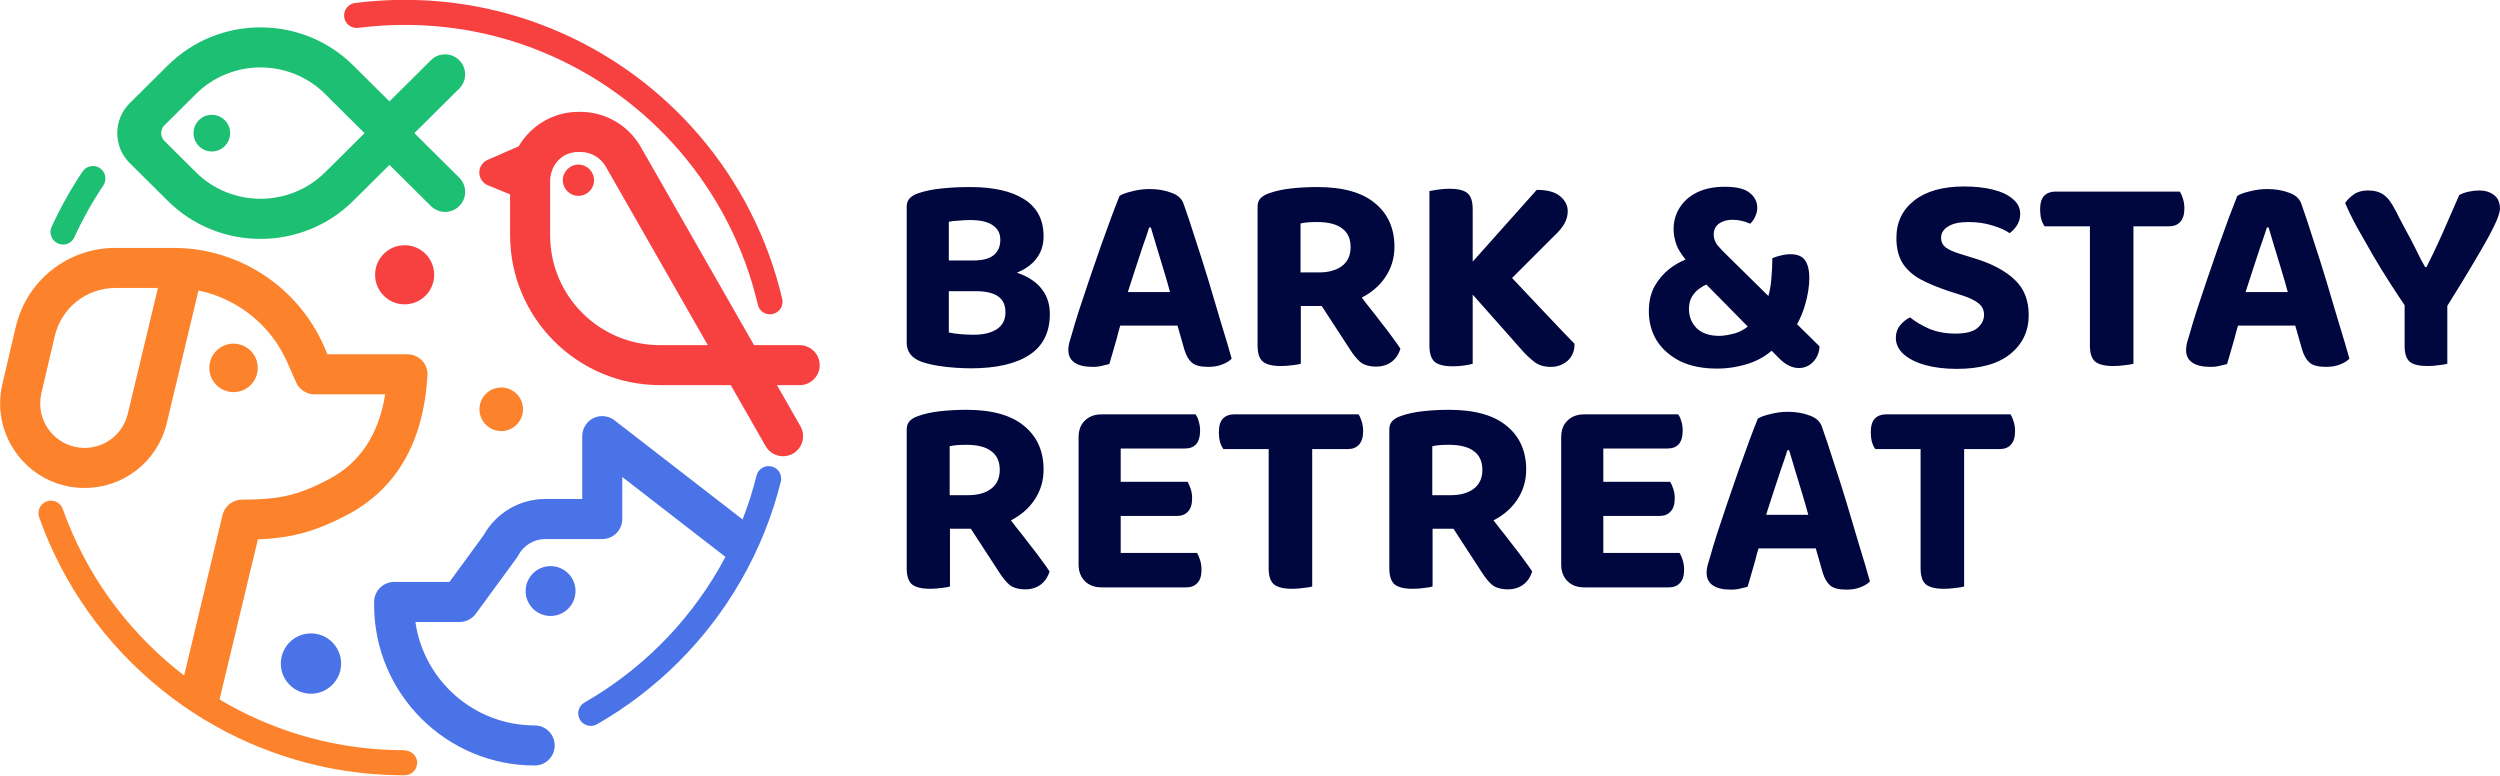 <?xml version="1.0" encoding="UTF-8" standalone="no"?>
<!DOCTYPE svg PUBLIC "-//W3C//DTD SVG 1.1//EN" "http://www.w3.org/Graphics/SVG/1.1/DTD/svg11.dtd">
<svg width="100%" height="100%" viewBox="0 0 306 95" version="1.1" xmlns="http://www.w3.org/2000/svg" xmlns:xlink="http://www.w3.org/1999/xlink" xml:space="preserve" xmlns:serif="http://www.serif.com/" style="fill-rule:evenodd;clip-rule:evenodd;stroke-linejoin:round;stroke-miterlimit:2;">
    <g transform="matrix(0.852,0,0,-0.852,-87.046,217.167)">
        <path d="M155.922,168.196C155.914,168.27 155.914,168.34 155.914,168.411C155.914,170 157.203,171.289 158.793,171.289L166.738,171.289L171.645,177.996C173.434,181.211 176.816,183.207 180.516,183.207L185.812,183.207L185.812,192.227C185.812,193.328 186.43,194.328 187.414,194.821C188.41,195.301 189.582,195.18 190.445,194.508L208.846,180.268C209.648,182.321 210.319,184.425 210.852,186.567C211.09,187.532 212.066,188.121 213.031,187.875C213.996,187.637 214.578,186.661 214.34,185.696C213.098,180.707 211.16,175.918 208.59,171.45C203.656,162.879 196.512,155.754 187.926,150.84C187.645,150.684 187.336,150.602 187.035,150.602L187.035,150.61C186.41,150.61 185.805,150.934 185.473,151.516C184.977,152.379 185.277,153.481 186.141,153.969C194.172,158.567 200.855,165.231 205.477,173.246C205.789,173.789 206.092,174.338 206.384,174.891L191.566,186.364L191.566,180.328C191.566,178.739 190.281,177.45 188.688,177.45L180.516,177.45C178.883,177.45 177.395,176.551 176.621,175.102C176.559,174.981 176.484,174.868 176.406,174.75L170.52,166.715C169.98,165.973 169.117,165.535 168.195,165.535L161.844,165.535C163.036,157.146 170.264,150.676 178.977,150.676C180.566,150.676 181.855,149.387 181.855,147.797C181.855,146.207 180.566,144.918 178.977,144.918C166.262,144.918 155.914,155.266 155.914,167.981C155.914,168.053 155.917,168.125 155.922,168.196ZM184.848,169.981C184.848,168.004 183.242,166.399 181.264,166.399C179.286,166.399 177.68,168.004 177.68,169.981C177.68,171.958 179.286,173.563 181.264,173.563C183.242,173.563 184.848,171.958 184.848,169.981ZM151.172,159.563C151.172,157.172 149.231,155.231 146.84,155.231C144.449,155.231 142.508,157.172 142.508,159.563C142.508,161.954 144.449,163.895 146.84,163.895C149.231,163.895 151.172,161.954 151.172,159.563Z" style="fill:rgb(74,115,232);"/>
    </g>
    <g transform="matrix(0.852,0,0,-0.852,-87.046,109.868)">
        <path d="M212.785,83.793C211.965,83.793 211.23,84.352 211.039,85.18C207.195,101.621 195.531,115.227 179.852,121.582C173.645,124.102 167.059,125.375 160.305,125.375C158.066,125.375 155.82,125.231 153.625,124.95C152.641,124.828 151.742,125.516 151.613,126.504C151.48,127.489 152.18,128.387 153.168,128.52C155.512,128.821 157.914,128.973 160.305,128.973C167.527,128.973 174.566,127.606 181.207,124.914C197.973,118.121 210.434,103.571 214.543,86C214.766,85.036 214.168,84.067 213.195,83.844C213.059,83.813 212.922,83.793 212.785,83.793ZM219.926,76.489L219.93,76.504C219.93,74.914 218.645,73.625 217.055,73.625L213.785,73.625L217.16,67.719C217.945,66.336 217.469,64.582 216.09,63.789C215.637,63.532 215.148,63.407 214.664,63.407C213.664,63.407 212.691,63.934 212.16,64.86L207.152,73.625L196.992,73.625C185.113,73.625 175.449,83.289 175.449,95.168L175.449,101.024L172.254,102.336C171.516,102.637 171.023,103.383 171.023,104.168C171.023,104.954 171.492,105.664 172.211,105.981L176.68,107.938C178.414,110.891 181.617,112.883 185.277,112.883L185.551,112.883C189.129,112.883 192.445,110.954 194.215,107.852L210.492,79.368L217.047,79.368C218.637,79.368 219.926,78.078 219.926,76.489ZM196.984,79.368L203.855,79.368L189.207,104.996C188.461,106.313 187.055,107.125 185.547,107.125L185.273,107.125C184.711,107.125 184.184,107.02 183.695,106.825C182.141,106.192 181.199,104.602 181.199,102.926L181.199,95.153C181.199,86.434 188.266,79.368 196.984,79.368ZM187.508,103.061C187.508,101.823 186.502,100.817 185.264,100.817C184.026,100.817 183.02,101.823 183.02,103.061C183.02,104.299 184.026,105.305 185.264,105.305C186.502,105.305 187.508,104.299 187.508,103.061ZM164.543,89.477C164.543,87.134 162.64,85.231 160.297,85.231C157.954,85.231 156.051,87.134 156.051,89.477C156.051,91.82 157.954,93.723 160.297,93.723C162.64,93.723 164.543,91.82 164.543,89.477Z" style="fill:rgb(247,64,64);"/>
    </g>
    <g transform="matrix(0.852,0,0,-0.852,-87.046,121.454)">
        <path d="M111.211,107.418C110.965,107.42 110.719,107.467 110.477,107.582C109.57,107.992 109.172,109.062 109.582,109.965C110.844,112.719 112.34,115.39 114.023,117.906C114.578,118.734 115.699,118.949 116.52,118.394C117.348,117.844 117.562,116.726 117.008,115.898C115.426,113.547 114.031,111.051 112.852,108.469C112.549,107.809 111.903,107.423 111.223,107.418L111.211,107.418ZM161.699,123.426L168.141,117.027C169.27,115.906 169.277,114.086 168.152,112.957C167.594,112.387 166.844,112.109 166.109,112.109C165.375,112.109 164.645,112.387 164.082,112.941L158.117,118.863L152.914,113.699C149.238,110.051 144.41,108.23 139.59,108.23C134.766,108.23 129.941,110.051 126.27,113.699L120.793,119.137C119.648,120.273 119.012,121.812 119.012,123.426C119.012,125.039 119.648,126.578 120.793,127.715L126.27,133.152C133.617,140.441 145.566,140.441 152.914,133.152L158.117,127.988L164.082,133.91C165.211,135.031 167.031,135.023 168.152,133.894C169.277,132.765 169.27,130.945 168.141,129.824L161.699,123.426ZM148.863,117.793L148.863,117.785L154.539,123.418L148.863,129.058C143.754,134.133 135.438,134.133 130.328,129.058L125.797,124.555C125.168,123.937 125.168,122.922 125.797,122.297L130.328,117.793C135.43,112.734 143.77,112.734 148.863,117.793ZM132.594,120.793C131.144,120.797 129.969,121.975 129.969,123.426C129.969,124.879 131.141,126.058 132.594,126.058C134.047,126.058 135.227,124.879 135.227,123.426C135.227,121.975 134.051,120.797 132.602,120.793L132.594,120.793Z" style="fill:rgb(29,191,115);"/>
    </g>
    <g transform="matrix(0.852,0,0,-0.852,-87.046,227.423)">
        <path d="M128.619,169.885L134.133,192.934C134.445,194.223 135.586,195.129 136.91,195.145C142.07,195.18 144.719,195.617 149.34,198.043C153.871,200.418 156.555,204.442 157.504,210.274L147.344,210.274C146.207,210.274 145.172,210.953 144.711,211.989L143.43,214.887C141.07,220.246 136.27,224.039 130.68,225.192L126.125,206.137C124.816,200.657 119.961,196.828 114.32,196.828C110.59,196.828 107.129,198.504 104.812,201.426C102.504,204.348 101.656,208.102 102.504,211.731L104.426,219.946C105.992,226.637 111.887,231.313 118.758,231.313L127.082,231.313C136.438,231.313 144.926,225.782 148.699,217.219L149.223,216.032L160.707,216.032C161.5,216.032 162.254,215.707 162.801,215.133C163.34,214.555 163.621,213.782 163.578,212.989C163.023,203.426 159.133,196.684 152.016,192.942C147.121,190.379 143.695,189.625 139.215,189.438L133.706,166.438C135.567,165.332 137.496,164.342 139.48,163.477C146.02,160.621 152.984,159.168 160.18,159.153L160.188,159.145C161.133,159.137 161.996,158.469 162.09,157.535C162.195,156.453 161.355,155.547 160.297,155.547C152.562,155.547 145.07,157.11 138.043,160.176C133.539,162.137 129.305,164.692 125.465,167.782C117.34,174.297 111.262,182.848 107.801,192.582C107.453,193.555 107.965,194.61 108.945,194.922C109.855,195.215 110.852,194.735 111.176,193.828C114.41,184.711 120.102,176.703 127.715,170.594C128.014,170.354 128.315,170.118 128.619,169.885ZM120.527,207.485L124.852,225.559L118.758,225.559C114.578,225.559 110.988,222.707 110.031,218.637L108.109,210.418C107.664,208.512 108.102,206.535 109.324,205C110.539,203.461 112.359,202.582 114.32,202.582C117.281,202.582 119.836,204.598 120.527,207.485ZM135.719,217.559C137.637,217.559 139.199,215.996 139.199,214.074C139.199,212.153 137.637,210.594 135.719,210.594C133.797,210.594 132.234,212.153 132.234,214.074C132.234,215.996 133.797,217.559 135.719,217.559ZM177.305,208.131C177.305,206.403 175.903,205 174.176,205C172.449,205 171.047,206.403 171.047,208.131C171.047,209.859 172.449,211.262 174.176,211.262C175.903,211.262 177.305,209.859 177.305,208.131Z" style="fill:rgb(252,131,43);"/>
    </g>
    <g transform="matrix(1.935,0,0,1.935,-413.315,-120.681)">
        <path d="M277.924,79.617C277.959,79.628 277.993,79.64 278.028,79.653C278.688,79.893 279.18,80.229 279.504,80.661C279.84,81.093 280.008,81.615 280.008,82.227C280.008,83.391 279.576,84.255 278.712,84.819C277.848,85.383 276.618,85.665 275.022,85.665C274.734,85.665 274.404,85.653 274.032,85.629C273.672,85.605 273.3,85.563 272.916,85.503C272.544,85.443 272.202,85.359 271.89,85.251C271.266,85.023 270.954,84.621 270.954,84.045L270.954,75.441C270.954,75.213 271.02,75.033 271.152,74.901C271.284,74.769 271.458,74.667 271.674,74.595C272.082,74.451 272.574,74.349 273.15,74.289C273.738,74.229 274.338,74.199 274.95,74.199C276.438,74.199 277.584,74.457 278.388,74.973C279.204,75.489 279.612,76.269 279.612,77.313C279.612,77.889 279.444,78.381 279.108,78.789C278.824,79.133 278.429,79.409 277.924,79.617ZM275.184,78.843C275.76,78.843 276.186,78.729 276.462,78.501C276.738,78.273 276.876,77.949 276.876,77.529C276.876,77.133 276.714,76.827 276.39,76.611C276.078,76.395 275.604,76.287 274.968,76.287C274.74,76.287 274.5,76.299 274.248,76.323C273.996,76.335 273.786,76.359 273.618,76.395L273.618,78.843L275.184,78.843ZM273.618,80.787L273.618,83.397C273.822,83.445 274.068,83.481 274.356,83.505C274.656,83.529 274.938,83.541 275.202,83.541C275.802,83.541 276.282,83.427 276.642,83.199C277.014,82.959 277.2,82.599 277.2,82.119C277.2,81.663 277.044,81.327 276.732,81.111C276.42,80.895 275.952,80.787 275.328,80.787L273.618,80.787ZM284.462,82.965C284.423,83.093 284.384,83.225 284.346,83.361C284.286,83.613 284.22,83.859 284.148,84.099C284.076,84.339 284.01,84.567 283.95,84.783C283.89,84.999 283.83,85.203 283.77,85.395C283.638,85.431 283.488,85.467 283.32,85.503C283.152,85.551 282.954,85.575 282.726,85.575C282.222,85.575 281.838,85.485 281.574,85.305C281.31,85.125 281.178,84.861 281.178,84.513C281.178,84.369 281.196,84.219 281.232,84.063C281.28,83.907 281.334,83.727 281.394,83.523C281.502,83.127 281.652,82.629 281.844,82.029C282.048,81.429 282.264,80.781 282.492,80.085C282.732,79.377 282.972,78.681 283.212,77.997C283.464,77.313 283.692,76.683 283.896,76.107C284.112,75.531 284.286,75.081 284.418,74.757C284.586,74.649 284.85,74.553 285.21,74.469C285.582,74.373 285.948,74.325 286.308,74.325C286.824,74.325 287.286,74.403 287.694,74.559C288.102,74.703 288.36,74.937 288.468,75.261C288.696,75.897 288.942,76.635 289.206,77.475C289.482,78.303 289.758,79.173 290.034,80.085C290.31,80.997 290.574,81.885 290.826,82.749C291.09,83.601 291.318,84.369 291.51,85.053C291.378,85.197 291.186,85.317 290.934,85.413C290.682,85.521 290.382,85.575 290.034,85.575C289.542,85.575 289.194,85.485 288.99,85.305C288.786,85.125 288.63,84.855 288.522,84.495L288.084,82.965L284.462,82.965ZM287.611,80.841C287.476,80.339 287.335,79.853 287.19,79.383C287.034,78.879 286.89,78.405 286.758,77.961C286.626,77.505 286.506,77.103 286.398,76.755L286.29,76.755C286.17,77.139 286.026,77.565 285.858,78.033C285.702,78.501 285.54,78.993 285.372,79.509C285.224,79.953 285.08,80.397 284.942,80.841L287.611,80.841ZM293.148,84.225L293.148,75.441C293.148,75.213 293.214,75.033 293.346,74.901C293.478,74.769 293.652,74.667 293.868,74.595C294.264,74.451 294.726,74.349 295.254,74.289C295.794,74.229 296.352,74.199 296.928,74.199C298.548,74.199 299.766,74.541 300.582,75.225C301.398,75.897 301.806,76.815 301.806,77.979C301.806,78.699 301.608,79.347 301.212,79.923C300.852,80.45 300.362,80.873 299.74,81.191C299.852,81.339 299.964,81.486 300.078,81.633C300.378,82.005 300.66,82.365 300.924,82.713C301.2,83.061 301.446,83.385 301.662,83.685C301.878,83.973 302.052,84.219 302.184,84.423C302.076,84.783 301.884,85.065 301.608,85.269C301.332,85.461 301.02,85.557 300.672,85.557C300.228,85.557 299.886,85.461 299.646,85.269C299.418,85.065 299.202,84.801 298.998,84.477L297.205,81.723L295.884,81.723L295.884,85.377C295.776,85.413 295.602,85.443 295.362,85.467C295.122,85.503 294.876,85.521 294.624,85.521C294.084,85.521 293.7,85.425 293.472,85.233C293.256,85.041 293.148,84.705 293.148,84.225ZM295.866,79.599L297.036,79.599C297.636,79.599 298.116,79.467 298.476,79.203C298.848,78.927 299.034,78.525 299.034,77.997C299.034,77.481 298.86,77.091 298.512,76.827C298.164,76.551 297.63,76.413 296.91,76.413C296.706,76.413 296.52,76.419 296.352,76.431C296.184,76.443 296.022,76.467 295.866,76.503L295.866,79.599ZM304.02,84.243L304.02,74.451C304.14,74.427 304.32,74.397 304.56,74.361C304.812,74.325 305.052,74.307 305.28,74.307C305.808,74.307 306.186,74.397 306.414,74.577C306.642,74.757 306.756,75.099 306.756,75.603L306.756,78.919L310.806,74.379C311.49,74.379 311.988,74.517 312.3,74.793C312.612,75.057 312.768,75.369 312.768,75.729C312.768,76.005 312.696,76.269 312.552,76.521C312.42,76.761 312.198,77.025 311.886,77.313L309.247,79.952C309.987,80.736 310.662,81.452 311.274,82.101C312.066,82.941 312.708,83.613 313.2,84.117C313.2,84.573 313.05,84.933 312.75,85.197C312.45,85.449 312.102,85.575 311.706,85.575C311.274,85.575 310.92,85.467 310.644,85.251C310.368,85.035 310.104,84.783 309.852,84.495L306.756,81.001L306.756,85.377C306.648,85.413 306.474,85.449 306.234,85.485C305.994,85.521 305.748,85.539 305.496,85.539C304.956,85.539 304.572,85.443 304.344,85.251C304.128,85.047 304.02,84.711 304.02,84.243ZM325.667,84.554C325.251,84.907 324.773,85.176 324.234,85.359C323.562,85.575 322.89,85.683 322.218,85.683C321.306,85.683 320.526,85.527 319.878,85.215C319.242,84.891 318.75,84.459 318.402,83.919C318.066,83.367 317.898,82.749 317.898,82.065C317.898,81.453 318.018,80.925 318.258,80.481C318.51,80.037 318.828,79.665 319.212,79.365C319.529,79.124 319.866,78.93 320.222,78.782C319.939,78.433 319.746,78.123 319.644,77.853C319.524,77.505 319.464,77.175 319.464,76.863C319.464,76.371 319.59,75.921 319.842,75.513C320.094,75.105 320.46,74.781 320.94,74.541C321.432,74.301 322.02,74.181 322.704,74.181C323.436,74.181 323.958,74.307 324.27,74.559C324.594,74.811 324.756,75.129 324.756,75.513C324.756,75.693 324.714,75.873 324.63,76.053C324.558,76.233 324.45,76.389 324.306,76.521C324.162,76.449 323.988,76.389 323.784,76.341C323.592,76.293 323.394,76.269 323.19,76.269C322.842,76.269 322.554,76.353 322.326,76.521C322.11,76.677 322.002,76.905 322.002,77.205C322.002,77.433 322.074,77.649 322.218,77.853C322.374,78.045 322.602,78.285 322.902,78.573L325.46,81.091C325.545,80.794 325.604,80.47 325.638,80.121C325.686,79.617 325.71,79.143 325.71,78.699C325.914,78.615 326.106,78.555 326.286,78.519C326.466,78.471 326.646,78.447 326.826,78.447C327.306,78.447 327.63,78.585 327.798,78.861C327.966,79.125 328.05,79.479 328.05,79.923C328.05,80.463 327.96,81.039 327.78,81.651C327.661,82.074 327.492,82.482 327.272,82.875L328.698,84.279C328.674,84.675 328.536,85.005 328.284,85.269C328.032,85.521 327.732,85.647 327.384,85.647C326.964,85.647 326.55,85.443 326.142,85.035L325.667,84.554ZM321.537,80.366C321.373,80.435 321.216,80.528 321.066,80.643C320.874,80.787 320.718,80.967 320.598,81.183C320.49,81.387 320.436,81.627 320.436,81.903C320.436,82.395 320.598,82.803 320.922,83.127C321.258,83.451 321.738,83.613 322.362,83.613C322.614,83.613 322.944,83.559 323.352,83.451C323.629,83.369 323.898,83.227 324.158,83.024L321.537,80.366ZM337.284,83.469C337.932,83.469 338.394,83.355 338.67,83.127C338.958,82.887 339.102,82.605 339.102,82.281C339.102,81.981 338.988,81.741 338.76,81.561C338.544,81.381 338.22,81.219 337.788,81.075L336.834,80.769C336.186,80.553 335.61,80.313 335.106,80.049C334.614,79.785 334.23,79.443 333.954,79.023C333.69,78.603 333.558,78.069 333.558,77.421C333.558,76.425 333.936,75.633 334.692,75.045C335.448,74.457 336.498,74.163 337.842,74.163C338.526,74.163 339.132,74.229 339.66,74.361C340.2,74.493 340.62,74.691 340.92,74.955C341.232,75.207 341.388,75.519 341.388,75.891C341.388,76.167 341.322,76.407 341.19,76.611C341.07,76.803 340.914,76.971 340.722,77.115C340.446,76.923 340.08,76.761 339.624,76.629C339.168,76.485 338.664,76.413 338.112,76.413C337.536,76.413 337.104,76.509 336.816,76.701C336.528,76.881 336.384,77.121 336.384,77.421C336.384,77.661 336.48,77.859 336.672,78.015C336.864,78.159 337.152,78.291 337.536,78.411L338.526,78.717C339.618,79.053 340.458,79.503 341.046,80.067C341.634,80.619 341.928,81.363 341.928,82.299C341.928,83.307 341.538,84.129 340.758,84.765C339.978,85.389 338.85,85.701 337.374,85.701C336.642,85.701 335.988,85.623 335.412,85.467C334.836,85.311 334.374,85.083 334.026,84.783C333.69,84.483 333.522,84.135 333.522,83.739C333.522,83.427 333.612,83.163 333.792,82.947C333.984,82.719 334.194,82.551 334.422,82.443C334.746,82.707 335.148,82.947 335.628,83.163C336.12,83.367 336.672,83.469 337.284,83.469ZM345.798,76.683L342.936,76.683C342.852,76.575 342.78,76.425 342.72,76.233C342.672,76.041 342.648,75.837 342.648,75.621C342.648,75.225 342.732,74.937 342.9,74.757C343.08,74.577 343.314,74.487 343.602,74.487L351.486,74.487C351.558,74.595 351.624,74.745 351.684,74.937C351.744,75.129 351.774,75.333 351.774,75.549C351.774,75.933 351.684,76.221 351.504,76.413C351.336,76.593 351.102,76.683 350.802,76.683L348.552,76.683L348.552,85.377C348.432,85.413 348.252,85.443 348.012,85.467C347.772,85.503 347.526,85.521 347.274,85.521C346.734,85.521 346.35,85.425 346.122,85.233C345.906,85.041 345.798,84.705 345.798,84.225L345.798,76.683ZM355.166,82.965C355.127,83.093 355.088,83.225 355.05,83.361C354.99,83.613 354.924,83.859 354.852,84.099C354.78,84.339 354.714,84.567 354.654,84.783C354.594,84.999 354.534,85.203 354.474,85.395C354.342,85.431 354.192,85.467 354.024,85.503C353.856,85.551 353.658,85.575 353.43,85.575C352.926,85.575 352.542,85.485 352.278,85.305C352.014,85.125 351.882,84.861 351.882,84.513C351.882,84.369 351.9,84.219 351.936,84.063C351.984,83.907 352.038,83.727 352.098,83.523C352.206,83.127 352.356,82.629 352.548,82.029C352.752,81.429 352.968,80.781 353.196,80.085C353.436,79.377 353.676,78.681 353.916,77.997C354.168,77.313 354.396,76.683 354.6,76.107C354.816,75.531 354.99,75.081 355.122,74.757C355.29,74.649 355.554,74.553 355.914,74.469C356.286,74.373 356.652,74.325 357.012,74.325C357.528,74.325 357.99,74.403 358.398,74.559C358.806,74.703 359.064,74.937 359.172,75.261C359.4,75.897 359.646,76.635 359.91,77.475C360.186,78.303 360.462,79.173 360.738,80.085C361.014,80.997 361.278,81.885 361.53,82.749C361.794,83.601 362.022,84.369 362.214,85.053C362.082,85.197 361.89,85.317 361.638,85.413C361.386,85.521 361.086,85.575 360.738,85.575C360.246,85.575 359.898,85.485 359.694,85.305C359.49,85.125 359.334,84.855 359.226,84.495L358.788,82.965L355.166,82.965ZM358.315,80.841C358.18,80.339 358.039,79.853 357.894,79.383C357.738,78.879 357.594,78.405 357.462,77.961C357.33,77.505 357.21,77.103 357.102,76.755L356.994,76.755C356.874,77.139 356.73,77.565 356.562,78.033C356.406,78.501 356.244,78.993 356.076,79.509C355.928,79.953 355.784,80.397 355.646,80.841L358.315,80.841ZM365.706,81.673C365.433,81.271 365.139,80.825 364.824,80.337C364.452,79.761 364.086,79.167 363.726,78.555C363.366,77.931 363.024,77.331 362.7,76.755C362.388,76.179 362.136,75.663 361.944,75.207C362.076,75.015 362.256,74.835 362.484,74.667C362.724,74.499 363.024,74.415 363.384,74.415C363.792,74.415 364.122,74.505 364.374,74.685C364.626,74.853 364.866,75.165 365.094,75.621C365.142,75.693 365.226,75.855 365.346,76.107C365.478,76.347 365.628,76.629 365.796,76.953C365.976,77.277 366.15,77.607 366.318,77.943L366.75,78.807C366.882,79.047 366.966,79.197 367.002,79.257L367.092,79.257C367.368,78.705 367.614,78.195 367.83,77.727C368.046,77.259 368.256,76.785 368.46,76.305C368.676,75.813 368.91,75.279 369.162,74.703C369.342,74.607 369.546,74.535 369.774,74.487C370.002,74.439 370.218,74.415 370.422,74.415C370.794,74.415 371.106,74.511 371.358,74.703C371.61,74.895 371.736,75.183 371.736,75.567C371.736,75.711 371.682,75.921 371.574,76.197C371.466,76.473 371.28,76.857 371.016,77.349C370.752,77.829 370.398,78.441 369.954,79.185C369.545,79.877 369.029,80.72 368.406,81.713L368.406,85.377C368.286,85.413 368.106,85.443 367.866,85.467C367.638,85.503 367.404,85.521 367.164,85.521C366.624,85.521 366.246,85.431 366.03,85.251C365.814,85.059 365.706,84.729 365.706,84.261L365.706,81.673ZM270.954,98.316L270.954,89.532C270.954,89.304 271.02,89.124 271.152,88.992C271.284,88.86 271.458,88.758 271.674,88.686C272.07,88.542 272.532,88.44 273.06,88.38C273.6,88.32 274.158,88.29 274.734,88.29C276.354,88.29 277.572,88.632 278.388,89.316C279.204,89.988 279.612,90.906 279.612,92.07C279.612,92.79 279.414,93.438 279.018,94.014C278.658,94.542 278.168,94.964 277.546,95.282C277.658,95.43 277.77,95.577 277.884,95.724C278.184,96.096 278.466,96.456 278.73,96.804C279.006,97.152 279.252,97.476 279.468,97.776C279.684,98.064 279.858,98.31 279.99,98.514C279.882,98.874 279.69,99.156 279.414,99.36C279.138,99.552 278.826,99.648 278.478,99.648C278.034,99.648 277.692,99.552 277.452,99.36C277.224,99.156 277.008,98.892 276.804,98.568L275.011,95.814L273.69,95.814L273.69,99.468C273.582,99.504 273.408,99.534 273.168,99.558C272.928,99.594 272.682,99.612 272.43,99.612C271.89,99.612 271.506,99.516 271.278,99.324C271.062,99.132 270.954,98.796 270.954,98.316ZM273.672,93.69L274.842,93.69C275.442,93.69 275.922,93.558 276.282,93.294C276.654,93.018 276.84,92.616 276.84,92.088C276.84,91.572 276.666,91.182 276.318,90.918C275.97,90.642 275.436,90.504 274.716,90.504C274.512,90.504 274.326,90.51 274.158,90.522C273.99,90.534 273.828,90.558 273.672,90.594L273.672,93.69ZM281.826,98.064L281.826,90.036C281.826,89.58 281.958,89.226 282.222,88.974C282.486,88.71 282.84,88.578 283.284,88.578L289.224,88.578C289.308,88.686 289.374,88.83 289.422,89.01C289.482,89.19 289.512,89.388 289.512,89.604C289.512,89.988 289.428,90.276 289.26,90.468C289.092,90.648 288.858,90.738 288.558,90.738L284.49,90.738L284.49,92.844L288.72,92.844C288.792,92.964 288.858,93.114 288.918,93.294C288.978,93.474 289.008,93.672 289.008,93.888C289.008,94.272 288.918,94.554 288.738,94.734C288.57,94.914 288.342,95.004 288.054,95.004L284.49,95.004L284.49,97.344L289.314,97.344C289.386,97.452 289.452,97.602 289.512,97.794C289.572,97.986 289.602,98.19 289.602,98.406C289.602,98.79 289.512,99.072 289.332,99.252C289.164,99.432 288.936,99.522 288.648,99.522L283.284,99.522C282.84,99.522 282.486,99.39 282.222,99.126C281.958,98.862 281.826,98.508 281.826,98.064ZM293.85,90.774L290.988,90.774C290.904,90.666 290.832,90.516 290.772,90.324C290.724,90.132 290.7,89.928 290.7,89.712C290.7,89.316 290.784,89.028 290.952,88.848C291.132,88.668 291.366,88.578 291.654,88.578L299.538,88.578C299.61,88.686 299.676,88.836 299.736,89.028C299.796,89.22 299.826,89.424 299.826,89.64C299.826,90.024 299.736,90.312 299.556,90.504C299.388,90.684 299.154,90.774 298.854,90.774L296.604,90.774L296.604,99.468C296.484,99.504 296.304,99.534 296.064,99.558C295.824,99.594 295.578,99.612 295.326,99.612C294.786,99.612 294.402,99.516 294.174,99.324C293.958,99.132 293.85,98.796 293.85,98.316L293.85,90.774ZM301.482,98.316L301.482,89.532C301.482,89.304 301.548,89.124 301.68,88.992C301.812,88.86 301.986,88.758 302.202,88.686C302.598,88.542 303.06,88.44 303.588,88.38C304.128,88.32 304.686,88.29 305.262,88.29C306.882,88.29 308.1,88.632 308.916,89.316C309.732,89.988 310.14,90.906 310.14,92.07C310.14,92.79 309.942,93.438 309.546,94.014C309.186,94.542 308.696,94.964 308.074,95.282C308.186,95.43 308.298,95.577 308.412,95.724C308.712,96.096 308.994,96.456 309.258,96.804C309.534,97.152 309.78,97.476 309.996,97.776C310.212,98.064 310.386,98.31 310.518,98.514C310.41,98.874 310.218,99.156 309.942,99.36C309.666,99.552 309.354,99.648 309.006,99.648C308.562,99.648 308.22,99.552 307.98,99.36C307.752,99.156 307.536,98.892 307.332,98.568L305.539,95.814L304.218,95.814L304.218,99.468C304.11,99.504 303.936,99.534 303.696,99.558C303.456,99.594 303.21,99.612 302.958,99.612C302.418,99.612 302.034,99.516 301.806,99.324C301.59,99.132 301.482,98.796 301.482,98.316ZM304.2,93.69L305.37,93.69C305.97,93.69 306.45,93.558 306.81,93.294C307.182,93.018 307.368,92.616 307.368,92.088C307.368,91.572 307.194,91.182 306.846,90.918C306.498,90.642 305.964,90.504 305.244,90.504C305.04,90.504 304.854,90.51 304.686,90.522C304.518,90.534 304.356,90.558 304.2,90.594L304.2,93.69ZM312.354,98.064L312.354,90.036C312.354,89.58 312.486,89.226 312.75,88.974C313.014,88.71 313.368,88.578 313.812,88.578L319.752,88.578C319.836,88.686 319.902,88.83 319.95,89.01C320.01,89.19 320.04,89.388 320.04,89.604C320.04,89.988 319.956,90.276 319.788,90.468C319.62,90.648 319.386,90.738 319.086,90.738L315.018,90.738L315.018,92.844L319.248,92.844C319.32,92.964 319.386,93.114 319.446,93.294C319.506,93.474 319.536,93.672 319.536,93.888C319.536,94.272 319.446,94.554 319.266,94.734C319.098,94.914 318.87,95.004 318.582,95.004L315.018,95.004L315.018,97.344L319.842,97.344C319.914,97.452 319.98,97.602 320.04,97.794C320.1,97.986 320.13,98.19 320.13,98.406C320.13,98.79 320.04,99.072 319.86,99.252C319.692,99.432 319.464,99.522 319.176,99.522L313.812,99.522C313.368,99.522 313.014,99.39 312.75,99.126C312.486,98.862 312.354,98.508 312.354,98.064ZM324.836,97.056C324.797,97.184 324.758,97.316 324.72,97.452C324.66,97.704 324.594,97.95 324.522,98.19C324.45,98.43 324.384,98.658 324.324,98.874C324.264,99.09 324.204,99.294 324.144,99.486C324.012,99.522 323.862,99.558 323.694,99.594C323.526,99.642 323.328,99.666 323.1,99.666C322.596,99.666 322.212,99.576 321.948,99.396C321.684,99.216 321.552,98.952 321.552,98.604C321.552,98.46 321.57,98.31 321.606,98.154C321.654,97.998 321.708,97.818 321.768,97.614C321.876,97.218 322.026,96.72 322.218,96.12C322.422,95.52 322.638,94.872 322.866,94.176C323.106,93.468 323.346,92.772 323.586,92.088C323.838,91.404 324.066,90.774 324.27,90.198C324.486,89.622 324.66,89.172 324.792,88.848C324.96,88.74 325.224,88.644 325.584,88.56C325.956,88.464 326.322,88.416 326.682,88.416C327.198,88.416 327.66,88.494 328.068,88.65C328.476,88.794 328.734,89.028 328.842,89.352C329.07,89.988 329.316,90.726 329.58,91.566C329.856,92.394 330.132,93.264 330.408,94.176C330.684,95.088 330.948,95.976 331.2,96.84C331.464,97.692 331.692,98.46 331.884,99.144C331.752,99.288 331.56,99.408 331.308,99.504C331.056,99.612 330.756,99.666 330.408,99.666C329.916,99.666 329.568,99.576 329.364,99.396C329.16,99.216 329.004,98.946 328.896,98.586L328.458,97.056L324.836,97.056ZM327.985,94.932C327.85,94.43 327.709,93.944 327.564,93.474C327.408,92.97 327.264,92.496 327.132,92.052C327,91.596 326.88,91.194 326.772,90.846L326.664,90.846C326.544,91.23 326.4,91.656 326.232,92.124C326.076,92.592 325.914,93.084 325.746,93.6C325.598,94.044 325.454,94.488 325.316,94.932L327.985,94.932ZM335.088,90.774L332.226,90.774C332.142,90.666 332.07,90.516 332.01,90.324C331.962,90.132 331.938,89.928 331.938,89.712C331.938,89.316 332.022,89.028 332.19,88.848C332.37,88.668 332.604,88.578 332.892,88.578L340.776,88.578C340.848,88.686 340.914,88.836 340.974,89.028C341.034,89.22 341.064,89.424 341.064,89.64C341.064,90.024 340.974,90.312 340.794,90.504C340.626,90.684 340.392,90.774 340.092,90.774L337.842,90.774L337.842,99.468C337.722,99.504 337.542,99.534 337.302,99.558C337.062,99.594 336.816,99.612 336.564,99.612C336.024,99.612 335.64,99.516 335.412,99.324C335.196,99.132 335.088,98.796 335.088,98.316L335.088,90.774Z" style="fill:rgb(0,6,62);"/>
    </g>
</svg>
